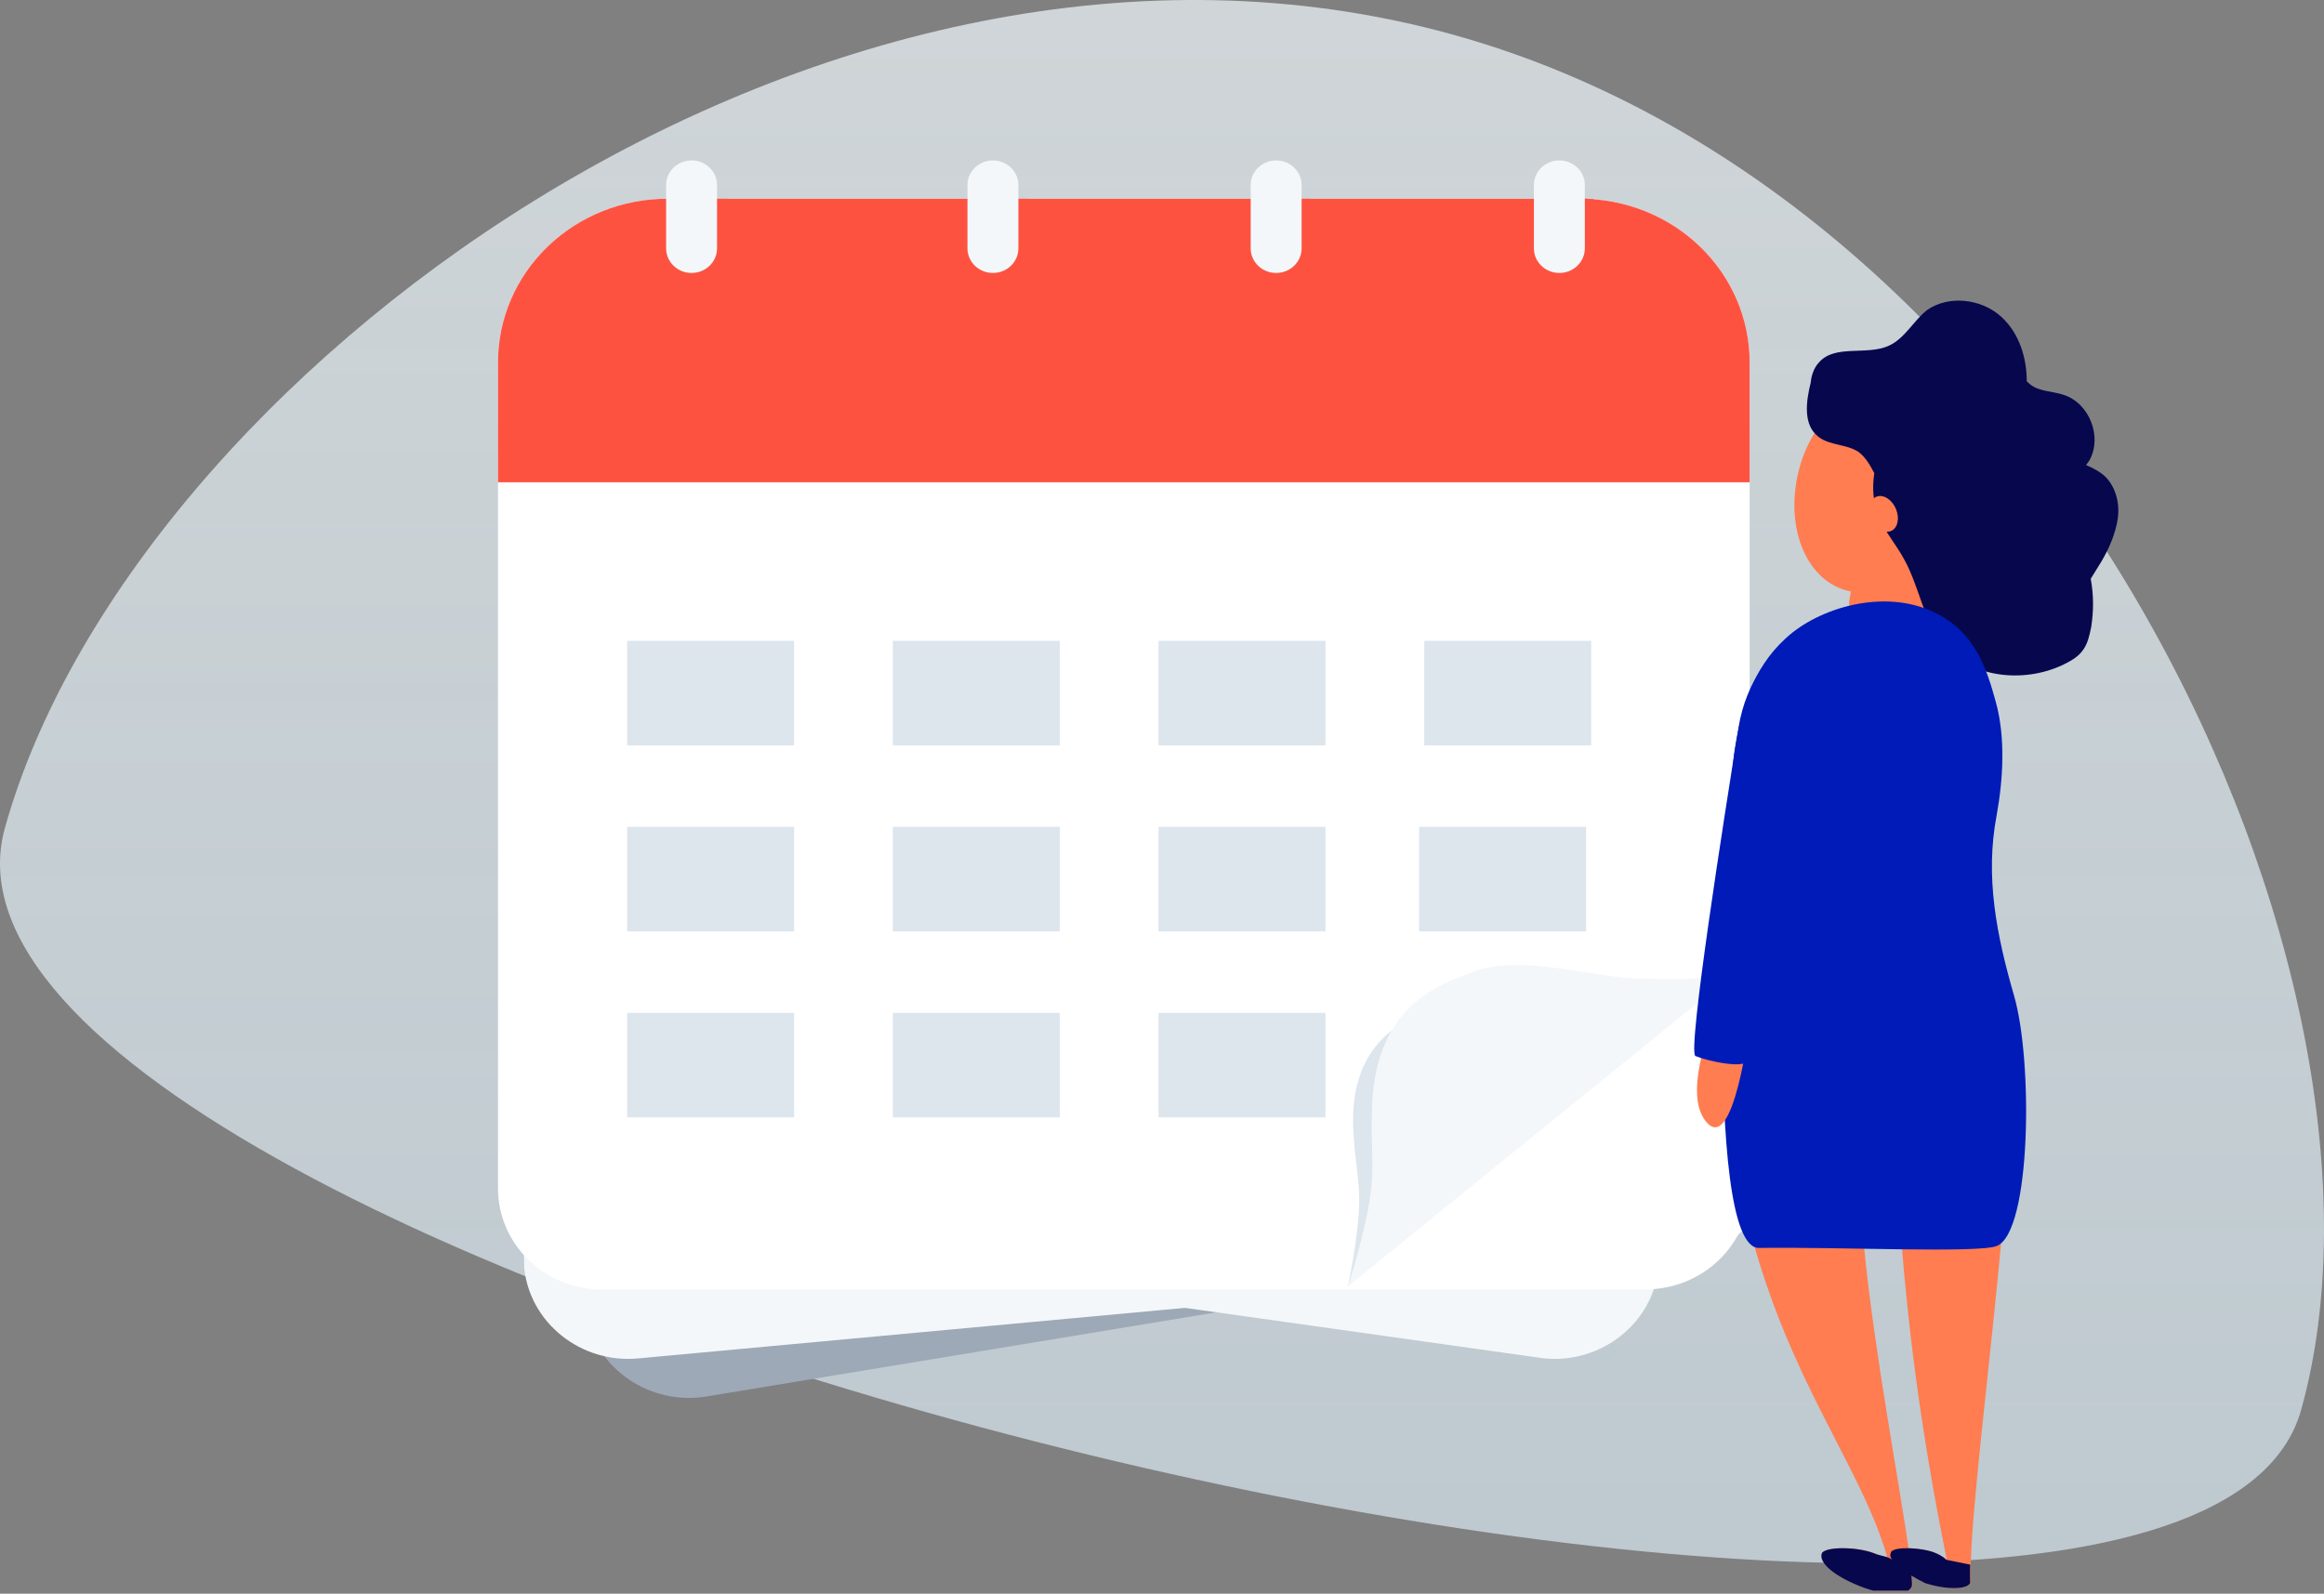 <svg width="382" height="262" viewBox="0 0 382 262" fill="none" xmlns="http://www.w3.org/2000/svg">
<rect x="0" y="0" width="382" height="262" fill="#808080" stroke="none"/>
<g clip-path="url(#clip0_2_830)">
<path opacity="0.7" fill-rule="evenodd" clip-rule="evenodd" d="M378.249 231.765C397.952 161.061 338.496 31.346 236.09 4.962C133.683 -21.422 21.317 62.509 0.805 136.117C-19.707 209.724 358.546 302.469 378.249 231.765Z" fill="url(#paint0_linear_2_830)"/>
<path d="M285.096 201.685L116.133 229.581C106.83 231.117 97.918 225.025 96.327 216.037C96.327 216.037 79.782 50.819 94.866 48.332C94.866 48.332 272.34 31.299 274.918 45.867L299.118 182.56C300.708 191.542 294.398 200.149 285.096 201.685Z" fill="#9DA9B6"/>
<path d="M275.519 207.545L104.885 223.324C95.49 224.193 87.067 217.481 86.167 208.408C86.167 208.408 82.293 42.461 97.528 41.053C97.528 41.053 275.819 36.715 277.277 51.427L290.965 189.469C291.864 198.542 284.913 206.676 275.519 207.545Z" fill="#F4F7F9"/>
<path d="M99.57 201.627L253.89 223.325C263.284 224.193 271.707 217.482 272.606 208.408C272.606 208.408 276.484 42.462 261.246 41.053C261.246 41.053 108.621 37.288 107.162 52L91.134 178.003C90.234 187.074 90.175 200.758 99.57 201.627Z" fill="#F4F7F9"/>
<path d="M109.683 32.676H259.764C267.144 32.676 274.221 35.507 279.439 40.546C284.658 45.585 287.59 52.419 287.59 59.545V195.41C287.59 199.805 285.782 204.02 282.564 207.128C279.346 210.235 274.981 211.981 270.43 211.981H99.017C94.466 211.981 90.101 210.235 86.883 207.128C83.665 204.02 81.857 199.805 81.857 195.41V59.545C81.858 52.419 84.79 45.585 90.008 40.546C95.226 35.507 102.303 32.676 109.683 32.676Z" fill="white"/>
<path d="M109.683 32.676H259.764C267.144 32.676 274.221 35.507 279.439 40.546C284.658 45.585 287.59 52.419 287.59 59.545V79.278H81.857V59.545C81.858 52.419 84.79 45.585 90.008 40.546C95.226 35.507 102.303 32.676 109.683 32.676Z" fill="#FE5241"/>
<path d="M115.336 46.234C114.227 46.231 113.165 45.804 112.381 45.047C111.596 44.29 111.155 43.264 111.151 42.193V32.674H119.522V42.193C119.517 43.263 119.075 44.289 118.291 45.046C117.507 45.803 116.445 46.23 115.336 46.234Z" fill="#FE5241"/>
<path d="M164.861 46.234C163.753 46.23 162.69 45.803 161.906 45.046C161.122 44.289 160.68 43.263 160.676 42.193V32.674H169.046V42.193C169.043 43.264 168.601 44.29 167.817 45.047C167.033 45.804 165.97 46.231 164.861 46.234Z" fill="#FE5241"/>
<path d="M211.182 46.234C210.073 46.231 209.01 45.804 208.226 45.047C207.442 44.29 207 43.264 206.997 42.193V32.674H215.367V42.193C215.363 43.263 214.92 44.289 214.136 45.046C213.352 45.803 212.29 46.23 211.182 46.234Z" fill="#FE5241"/>
<path d="M257.828 46.234C256.719 46.23 255.657 45.803 254.873 45.046C254.089 44.289 253.646 43.263 253.642 42.193V32.674C253.642 32.035 262.012 32.761 262.012 32.761V42.193C262.009 43.263 261.567 44.289 260.783 45.047C259.999 45.804 258.937 46.231 257.828 46.234Z" fill="#FE5241"/>
<path d="M163.209 26.373H163.209C160.898 26.373 159.024 28.182 159.024 30.414V40.833C159.024 43.064 160.898 44.874 163.209 44.874H163.209C165.521 44.874 167.394 43.064 167.394 40.833V30.414C167.394 28.182 165.521 26.373 163.209 26.373Z" fill="#F4F7F9"/>
<path d="M209.762 26.373H209.762C207.45 26.373 205.577 28.182 205.577 30.414V40.833C205.577 43.064 207.45 44.874 209.762 44.874H209.762C212.074 44.874 213.947 43.064 213.947 40.833V30.414C213.947 28.182 212.074 26.373 209.762 26.373Z" fill="#F4F7F9"/>
<path d="M256.315 26.373H256.315C254.003 26.373 252.13 28.182 252.13 30.414V40.833C252.13 43.064 254.003 44.874 256.315 44.874H256.315C258.626 44.874 260.5 43.064 260.5 40.833V30.414C260.5 28.182 258.626 26.373 256.315 26.373Z" fill="#F4F7F9"/>
<path d="M270.235 162.061L221.568 211.476C221.568 211.476 223.409 202.776 223.424 197.308C223.433 193.835 222.697 190.806 222.45 185.819C221.757 171.829 230.145 168.266 234.106 166.195C240.181 163.019 250.141 165.369 256.145 164.992C258.686 164.834 268.345 164.426 270.235 162.061Z" fill="#DDE5ED"/>
<path d="M286.355 158.952L221.571 211.476C221.571 211.476 224.793 201.49 225.427 195.086C225.829 191.019 225.277 187.39 225.539 181.521C226.274 165.059 236.882 161.809 241.935 159.818C249.684 156.766 261.537 160.616 268.886 160.836C271.991 160.929 283.785 161.514 286.355 158.952Z" fill="#F4F7F9"/>
<path d="M130.531 105.356H103.089V122.537H130.531V105.356Z" fill="#DDE5ED"/>
<path d="M130.531 135.936H103.089V153.118H130.531V135.936Z" fill="#DDE5ED"/>
<path d="M174.203 135.936H146.76V153.118H174.203V135.936Z" fill="#DDE5ED"/>
<path d="M217.875 135.936H190.432V153.118H217.875V135.936Z" fill="#DDE5ED"/>
<path d="M260.704 135.936H233.261V153.118H260.704V135.936Z" fill="#DDE5ED"/>
<path d="M130.531 166.518H103.089V183.699H130.531V166.518Z" fill="#DDE5ED"/>
<path d="M174.203 166.518H146.76V183.699H174.203V166.518Z" fill="#DDE5ED"/>
<path d="M217.875 166.518H190.432V183.699H217.875V166.518Z" fill="#DDE5ED"/>
<path d="M174.203 105.356H146.76V122.537H174.203V105.356Z" fill="#DDE5ED"/>
<path d="M217.875 105.356H190.432V122.537H217.875V105.356Z" fill="#DDE5ED"/>
<path d="M261.546 105.356H234.103V122.537H261.546V105.356Z" fill="#DDE5ED"/>
<path d="M113.676 26.373H113.675C111.364 26.373 109.49 28.182 109.49 30.414V40.833C109.49 43.064 111.364 44.874 113.675 44.874H113.676C115.987 44.874 117.861 43.064 117.861 40.833V30.414C117.861 28.182 115.987 26.373 113.676 26.373Z" fill="#F4F7F9"/>
<path d="M295.243 79.401C296.677 70.484 302.943 63.742 309.888 64.467C316.833 65.192 320.834 73.674 319.853 82.591C319.551 83.968 319.173 85.273 318.796 86.216C317.814 90.71 317.739 94.698 318.041 97.743L318.116 103.035L304.453 104.267L303.924 99.048L304.226 97.235C297.734 96.003 293.808 88.391 295.243 79.401Z" fill="#FF7D50"/>
<path d="M330.788 164.936H283.153C283.153 216.119 304.668 235.693 310.33 256.427C309.726 255.847 309.198 255.847 308.065 255.339C305.197 254.252 300.139 254.252 299.535 255.339C298.931 257.007 301.8 259.182 305.801 260.776C309.802 262.371 313.727 262.444 314.331 260.776C314.935 254.252 298.478 179.653 309.802 186.178C313.199 188.933 310.406 209.014 319.993 256.427C319.389 255.847 318.86 255.847 318.257 255.339C315.388 254.252 310.858 254.252 310.858 255.339C310.255 256.427 313.123 258.602 316.52 260.269C319.917 261.356 323.314 261.356 323.918 260.269C323.465 245.48 331.92 193.21 330.788 164.936Z" fill="#FF7D50"/>
<path d="M310.999 256.426C310.395 255.846 309.125 255.846 307.993 255.339C305.124 254.252 300.066 254.252 299.463 255.339C298.859 257.006 301.727 259.181 305.728 260.776C309.729 262.371 313.655 262.444 314.259 260.776C314.295 260.384 314.27 259.796 314.192 259.038C314.89 259.463 315.655 259.88 316.448 260.269C319.845 261.356 323.242 261.356 323.846 260.269C323.798 258.705 323.846 257.223 323.846 257.223L319.92 256.426C319.317 255.846 318.613 255.502 318.184 255.339C317.139 254.822 314.991 254.537 313.52 254.524C311.975 254.51 310.786 254.782 310.786 255.339C310.623 255.633 310.713 256.006 310.999 256.426Z" fill="#07074E"/>
<path d="M298.984 59.585C301.603 56.568 306.783 58.487 310.444 56.848C313.08 55.663 314.472 52.8 316.703 51.014C320.291 48.447 325.731 49.111 328.964 52.088C331.866 54.74 333.153 58.776 333.137 62.689C333.366 62.864 333.467 63.015 333.697 63.19C335.174 64.39 337.448 64.31 339.184 64.908C343.42 66.252 345.595 71.766 343.457 75.659C343.278 75.885 343.072 76.237 342.892 76.463C344.116 76.962 345.187 77.561 346.078 78.387C347.834 80.164 348.462 82.897 348.094 85.306C347.726 87.715 346.694 90.125 345.458 92.235C344.867 93.165 344.249 94.22 343.658 95.15C344.157 97.858 344.147 100.466 343.727 103.126C343.466 104.381 343.179 105.762 342.434 106.792C341.662 107.948 340.458 108.628 339.127 109.283C332.495 112.434 323.811 111.402 319.26 105.818C316.108 101.812 315.492 96.471 312.981 91.936C311.637 89.456 309.805 87.403 308.743 84.847C307.883 82.591 307.714 80.209 308.082 77.8C307.423 76.497 306.637 75.169 305.49 74.294C303.502 72.994 300.793 73.252 298.959 71.851C296.309 69.901 296.862 65.961 297.642 62.849C297.723 61.82 298.137 60.465 298.984 59.585Z" fill="#07074E"/>
<path d="M285.134 123.25C286.181 116.731 287.975 110.001 293.507 104.954C299.038 99.802 309.803 96.752 317.876 100.643C324.604 103.798 326.547 109.896 328.043 115.364C329.687 121.252 329.246 128.201 328.199 133.985C326.255 144.184 328.192 153.743 331.033 163.627C334.172 174.248 333.902 202.598 328.199 204.845C325.118 206.059 301.58 204.951 289.171 205.161C279.603 205.477 283.938 130.926 285.134 123.25Z" fill="#001BB8"/>
<path d="M286.486 156.972C286.486 156.972 275.314 176.981 280.145 184.013C284.976 191.045 287.694 167.557 287.694 167.557L286.486 156.972Z" fill="#FF7D50"/>
<path d="M292.37 143.606C290.671 147.983 288.08 163.127 287.424 174.096C287.312 175.978 280.376 174.356 278.682 173.608C277.306 173.001 283.433 134.098 285.787 119.485C286.367 115.881 287.758 112.447 289.852 109.412C291.449 107.096 294.558 105.014 296.531 107.042C302.522 113.201 294.206 138.873 292.37 143.606Z" fill="#001BB8"/>
<path d="M308.455 81.649C307.332 82.08 306.943 83.698 307.587 85.262C308.23 86.826 309.661 87.745 310.784 87.313C311.906 86.882 312.295 85.265 311.652 83.701C311.009 82.136 309.577 81.218 308.455 81.649Z" fill="#FF7D50"/>
</g>
<defs>
<linearGradient id="paint0_linear_2_830" x1="191" y1="0" x2="191" y2="257" gradientUnits="userSpaceOnUse">
<stop stop-color="#F1F9FD"/>
<stop offset="1" stop-color="#E3F5FF" stop-opacity="0.9"/>
</linearGradient>
<clipPath id="clip0_2_830">
<rect width="382" height="261.504" fill="white"/>
</clipPath>
</defs>
</svg>
